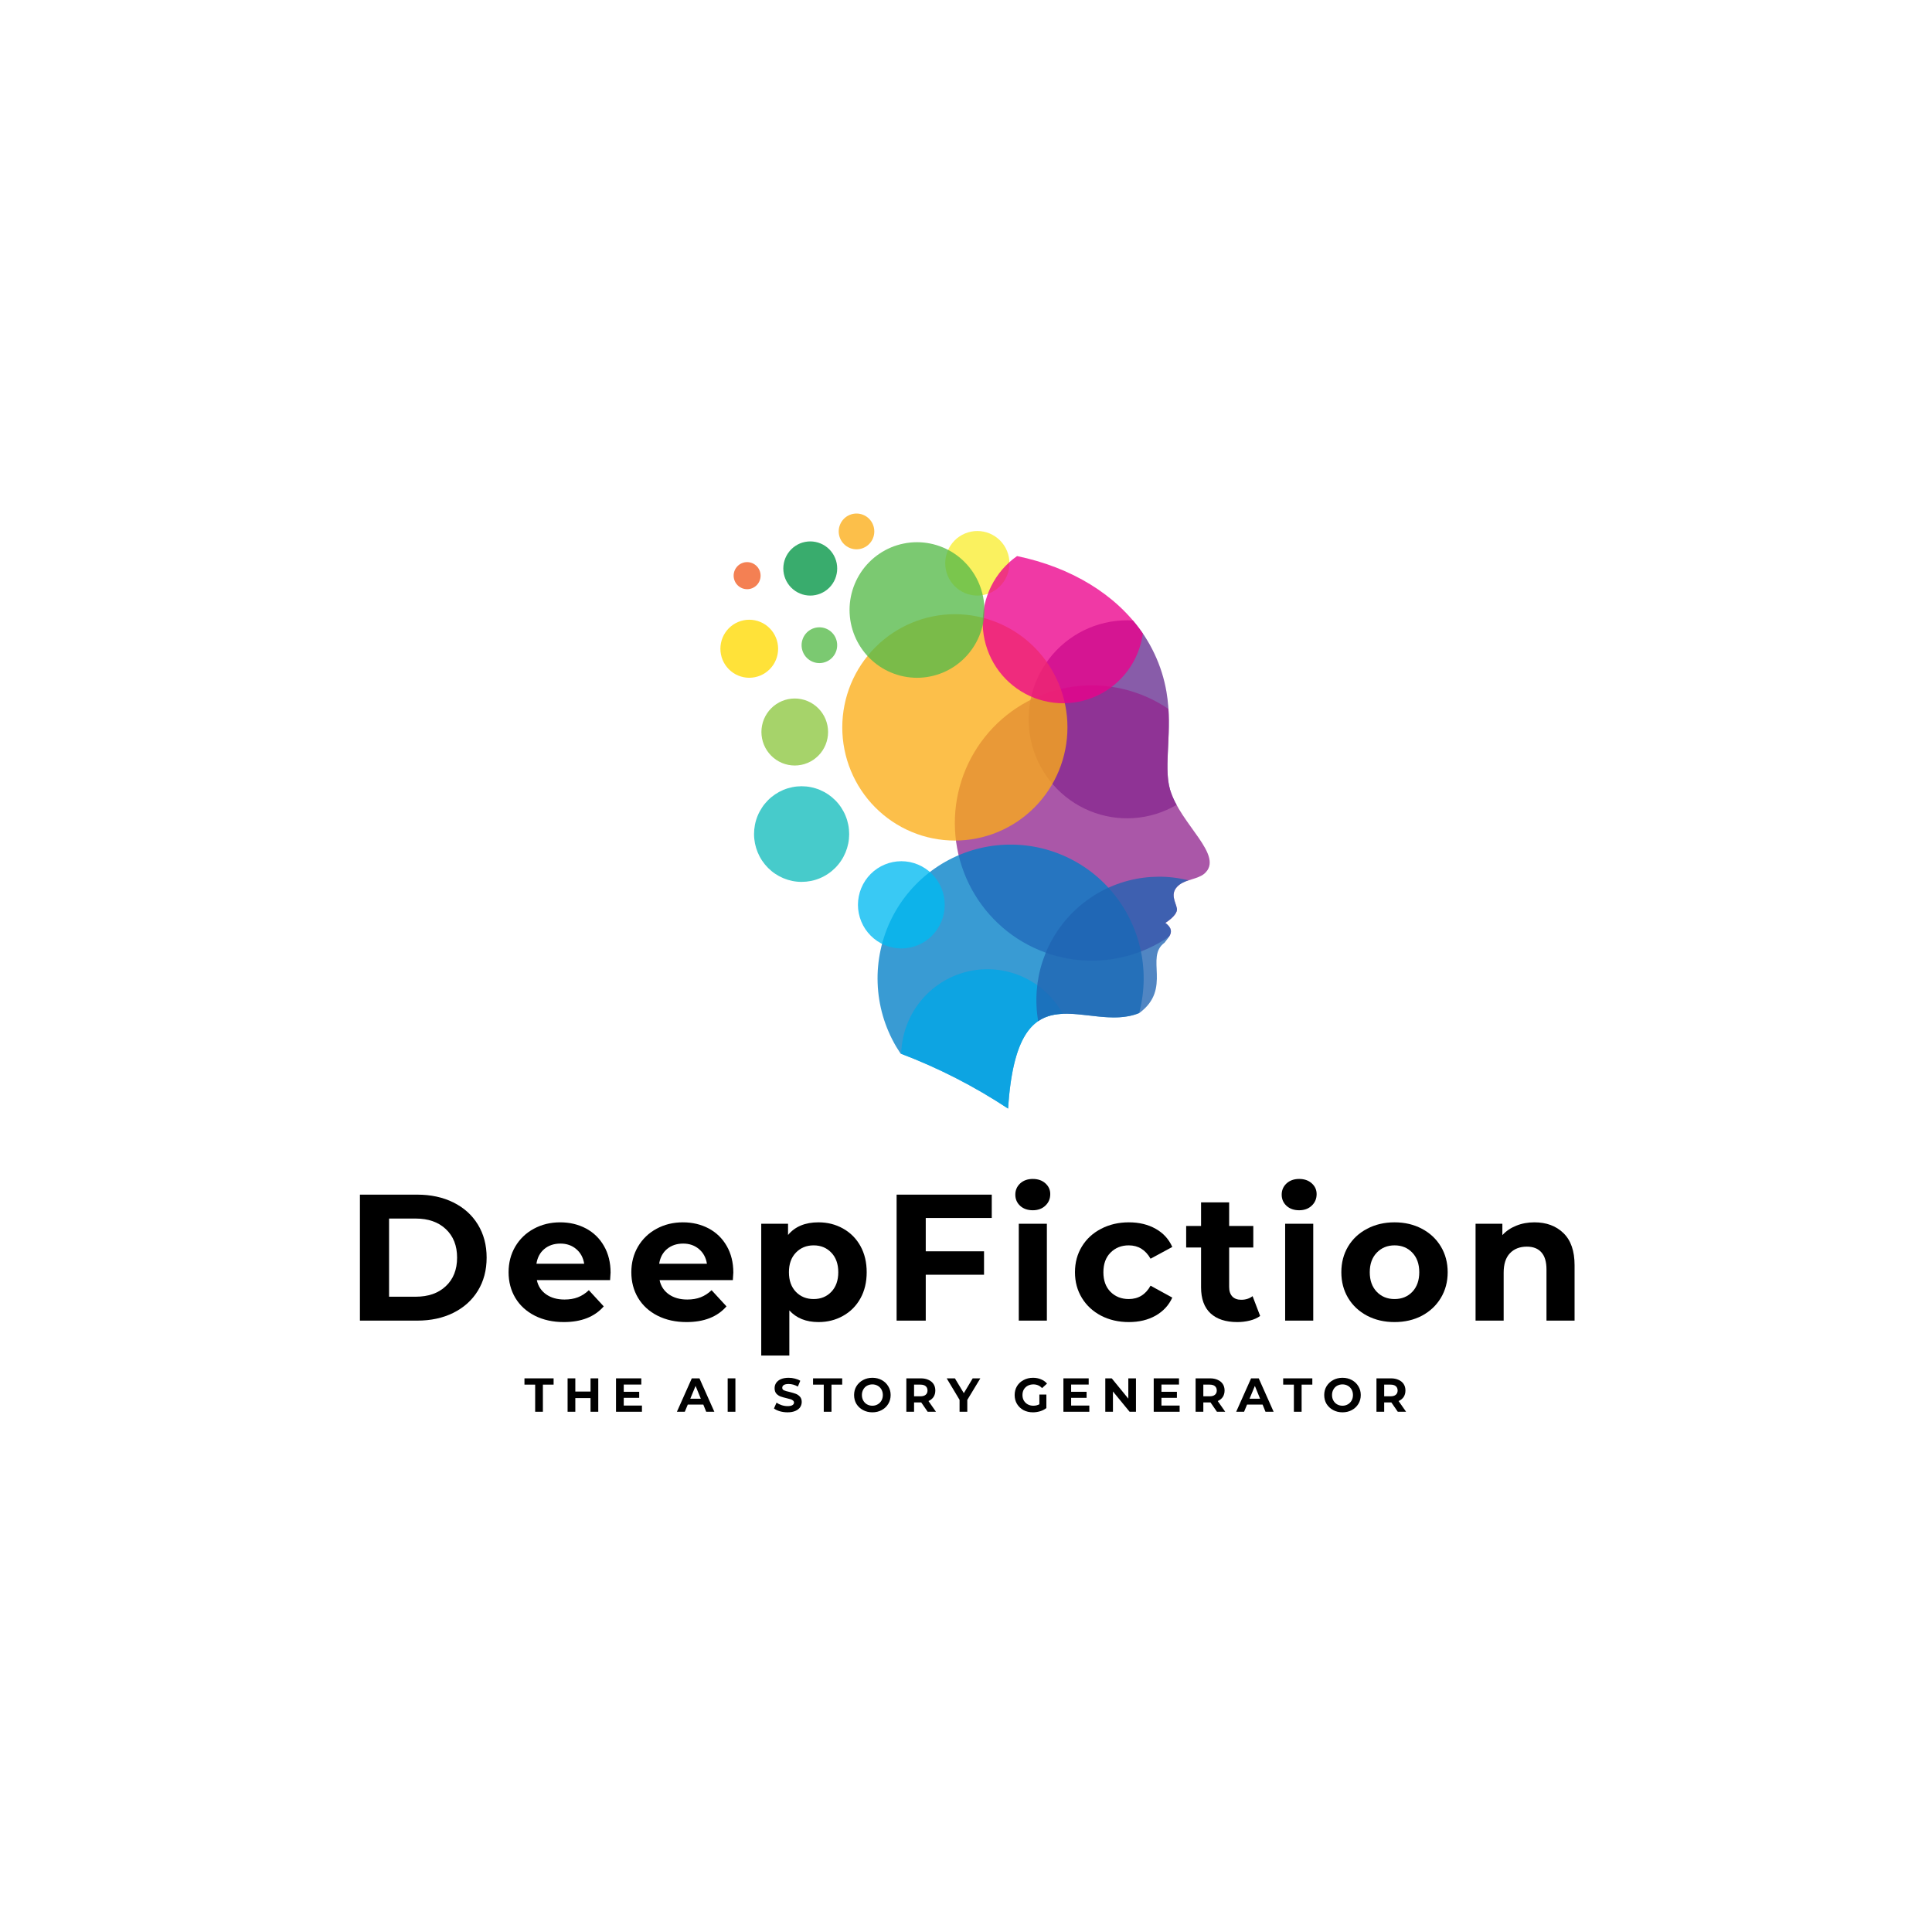 <svg xmlns="http://www.w3.org/2000/svg" xmlns:xlink="http://www.w3.org/1999/xlink" width="500" zoomAndPan="magnify" viewBox="0 0 375 375" height="500" preserveAspectRatio="xMidYMid meet" version="1.0"><defs><g/><clipPath id="29415317e9"><path d="M 185 133 L 234.945 133 L 234.945 187 L 185 187 Z M 185 133 " clip-rule="nonzero"/></clipPath><clipPath id="1b80381b5a"><path d="M 170 163 L 222 163 L 222 215.176 L 170 215.176 Z M 170 163 " clip-rule="nonzero"/></clipPath><clipPath id="ae1b194c32"><path d="M 174 188 L 207 188 L 207 215.176 L 174 215.176 Z M 174 188 " clip-rule="nonzero"/></clipPath><clipPath id="09e1904fcd"><path d="M 139.695 120 L 152 120 L 152 132 L 139.695 132 Z M 139.695 120 " clip-rule="nonzero"/></clipPath><clipPath id="15d0e1abed"><path d="M 162 99.676 L 170 99.676 L 170 107 L 162 107 Z M 162 99.676 " clip-rule="nonzero"/></clipPath></defs><path fill="#f9ed32" d="M 189.699 115.602 C 190.109 115.602 190.516 115.562 190.914 115.48 C 191.316 115.402 191.707 115.281 192.086 115.125 C 192.461 114.969 192.82 114.773 193.16 114.547 C 193.504 114.32 193.816 114.059 194.105 113.77 C 194.395 113.477 194.652 113.16 194.883 112.82 C 195.109 112.477 195.301 112.117 195.457 111.734 C 195.613 111.355 195.734 110.965 195.812 110.562 C 195.895 110.156 195.934 109.75 195.934 109.34 C 195.934 108.93 195.895 108.52 195.816 108.117 C 195.734 107.715 195.617 107.32 195.461 106.941 C 195.305 106.562 195.113 106.199 194.887 105.859 C 194.66 105.516 194.402 105.199 194.113 104.906 C 193.824 104.617 193.508 104.355 193.168 104.129 C 192.828 103.898 192.469 103.707 192.094 103.547 C 191.715 103.391 191.324 103.27 190.922 103.191 C 190.523 103.109 190.117 103.07 189.707 103.066 C 189.297 103.066 188.895 103.105 188.492 103.188 C 188.09 103.266 187.699 103.387 187.324 103.543 C 186.945 103.699 186.586 103.891 186.246 104.117 C 185.902 104.348 185.59 104.605 185.301 104.898 C 185.008 105.188 184.75 105.504 184.523 105.844 C 184.293 106.188 184.102 106.547 183.945 106.926 C 183.789 107.305 183.668 107.699 183.59 108.102 C 183.508 108.504 183.465 108.91 183.465 109.324 C 183.465 109.734 183.508 110.145 183.586 110.547 C 183.664 110.949 183.785 111.344 183.941 111.723 C 184.098 112.105 184.289 112.465 184.516 112.809 C 184.742 113.148 185 113.469 185.293 113.758 C 185.582 114.051 185.895 114.312 186.234 114.539 C 186.574 114.77 186.934 114.961 187.312 115.121 C 187.691 115.277 188.082 115.398 188.484 115.48 C 188.883 115.559 189.289 115.602 189.699 115.602 Z M 189.699 115.602 " fill-opacity="0.776" fill-rule="evenodd"/><path fill="#662d91" d="M 219.898 120.434 C 221.59 122.41 222.992 124.574 224.098 126.934 C 225.207 129.289 225.98 131.754 226.418 134.324 C 227.684 141.75 225.754 148.629 227.105 153.254 C 227.422 154.289 227.848 155.281 228.379 156.223 C 227.746 156.594 227.094 156.926 226.426 157.219 C 225.754 157.516 225.07 157.77 224.371 157.988 C 223.672 158.203 222.961 158.379 222.242 158.512 C 221.523 158.645 220.801 158.738 220.07 158.789 C 219.34 158.836 218.609 158.848 217.879 158.812 C 217.148 158.777 216.422 158.703 215.699 158.586 C 214.977 158.465 214.266 158.309 213.562 158.105 C 212.859 157.906 212.168 157.668 211.492 157.387 C 210.816 157.109 210.156 156.789 209.516 156.434 C 208.875 156.078 208.258 155.688 207.664 155.262 C 207.066 154.832 206.5 154.375 205.957 153.879 C 205.414 153.387 204.898 152.867 204.414 152.312 C 203.934 151.762 203.48 151.184 203.066 150.578 C 202.648 149.977 202.266 149.352 201.922 148.703 C 201.574 148.055 201.266 147.387 200.996 146.703 C 200.727 146.02 200.496 145.324 200.309 144.613 C 200.117 143.902 199.969 143.188 199.859 142.457 C 199.75 141.73 199.684 141 199.66 140.266 C 199.637 139.531 199.652 138.797 199.711 138.062 C 199.77 137.332 199.871 136.602 200.012 135.883 C 200.156 135.16 200.34 134.449 200.562 133.75 C 200.785 133.051 201.047 132.363 201.348 131.695 C 201.652 131.023 201.988 130.375 202.367 129.742 C 202.742 129.113 203.152 128.504 203.598 127.922 C 204.043 127.34 204.52 126.781 205.027 126.254 C 205.535 125.727 206.074 125.227 206.641 124.762 C 207.203 124.297 207.797 123.863 208.41 123.465 C 209.023 123.066 209.66 122.703 210.316 122.379 C 210.973 122.055 211.645 121.77 212.332 121.52 C 213.023 121.273 213.723 121.066 214.438 120.902 C 215.148 120.734 215.867 120.609 216.594 120.527 C 217.32 120.441 218.051 120.402 218.781 120.402 C 219.141 120.402 219.523 120.414 219.898 120.434 Z M 219.898 120.434 " fill-opacity="0.776" fill-rule="evenodd"/><g clip-path="url(#29415317e9)"><path fill="#92278f" d="M 226.793 137.59 C 227.191 143.746 225.957 149.316 227.105 153.27 C 229.078 160.02 237.816 166.133 233.734 169.605 C 232.441 170.648 230.219 170.715 228.914 171.734 C 226.84 173.363 228.258 175.125 228.441 176.395 C 228.531 177 227.988 177.969 226.191 179.145 C 227.547 180.148 227.422 181.004 226.938 181.785 C 226.277 182.242 225.598 182.664 224.898 183.059 C 224.199 183.453 223.484 183.812 222.754 184.141 C 222.023 184.473 221.277 184.766 220.52 185.027 C 219.762 185.289 218.996 185.512 218.219 185.703 C 217.438 185.895 216.652 186.051 215.863 186.172 C 215.07 186.289 214.273 186.375 213.473 186.422 C 212.676 186.469 211.875 186.48 211.074 186.453 C 210.273 186.43 209.477 186.367 208.68 186.27 C 207.887 186.172 207.098 186.039 206.312 185.867 C 205.531 185.699 204.758 185.492 203.992 185.254 C 203.227 185.016 202.473 184.738 201.734 184.43 C 200.996 184.125 200.27 183.781 199.562 183.406 C 198.852 183.035 198.16 182.629 197.488 182.191 C 196.816 181.754 196.164 181.289 195.531 180.793 C 194.902 180.297 194.293 179.77 193.711 179.219 C 193.125 178.668 192.57 178.09 192.035 177.488 C 191.504 176.887 191 176.262 190.527 175.613 C 190.051 174.965 189.605 174.297 189.188 173.609 C 188.773 172.922 188.391 172.215 188.035 171.492 C 187.684 170.77 187.367 170.031 187.082 169.277 C 186.793 168.527 186.543 167.762 186.324 166.988 C 186.109 166.211 185.926 165.43 185.781 164.637 C 185.633 163.848 185.523 163.051 185.449 162.246 C 185.375 161.445 185.336 160.641 185.332 159.836 C 185.328 159.031 185.363 158.227 185.434 157.426 C 185.5 156.625 185.605 155.828 185.75 155.035 C 185.891 154.242 186.066 153.457 186.277 152.68 C 186.488 151.902 186.734 151.137 187.016 150.383 C 187.297 149.629 187.613 148.891 187.957 148.164 C 188.305 147.438 188.684 146.73 189.098 146.039 C 189.508 145.348 189.949 144.676 190.418 144.023 C 190.891 143.375 191.391 142.746 191.918 142.141 C 192.445 141.535 193 140.953 193.582 140.398 C 194.16 139.844 194.766 139.316 195.391 138.812 C 196.02 138.312 196.668 137.844 197.336 137.402 C 198.008 136.961 198.695 136.551 199.402 136.172 C 200.109 135.793 200.832 135.445 201.57 135.133 C 202.309 134.82 203.059 134.539 203.82 134.293 C 204.582 134.051 205.355 133.84 206.137 133.664 C 206.922 133.488 207.707 133.352 208.504 133.246 C 209.297 133.145 210.094 133.078 210.895 133.047 C 211.695 133.016 212.496 133.02 213.297 133.062 C 214.094 133.105 214.891 133.184 215.684 133.297 C 216.477 133.41 217.262 133.562 218.043 133.746 C 218.824 133.934 219.594 134.156 220.352 134.41 C 221.109 134.664 221.855 134.957 222.59 135.277 C 223.324 135.602 224.043 135.957 224.742 136.348 C 225.445 136.738 226.129 137.156 226.793 137.605 Z M 226.793 137.59 " fill-opacity="0.776" fill-rule="evenodd"/></g><g clip-path="url(#1b80381b5a)"><path fill="#007fc6" d="M 221.102 196.637 C 211.004 200.77 197.488 186.906 195.668 215.176 C 189.105 210.844 182.148 207.281 174.801 204.5 C 174.5 204.051 174.211 203.594 173.934 203.129 C 173.66 202.664 173.402 202.188 173.156 201.707 C 172.91 201.227 172.684 200.734 172.469 200.238 C 172.254 199.742 172.055 199.238 171.871 198.73 C 171.688 198.223 171.52 197.707 171.371 197.188 C 171.219 196.668 171.082 196.145 170.965 195.617 C 170.848 195.09 170.746 194.559 170.66 194.023 C 170.574 193.488 170.504 192.953 170.453 192.414 C 170.402 191.875 170.363 191.336 170.348 190.793 C 170.328 190.254 170.328 189.711 170.34 189.172 C 170.355 188.629 170.387 188.09 170.438 187.551 C 170.484 187.012 170.551 186.477 170.633 185.941 C 170.715 185.406 170.812 184.871 170.93 184.344 C 171.043 183.816 171.176 183.289 171.324 182.77 C 171.473 182.25 171.637 181.734 171.816 181.223 C 171.996 180.715 172.191 180.211 172.402 179.711 C 172.613 179.215 172.84 178.723 173.082 178.238 C 173.324 177.758 173.578 177.281 173.852 176.812 C 174.121 176.348 174.406 175.887 174.707 175.438 C 175.008 174.988 175.32 174.547 175.648 174.117 C 175.977 173.688 176.316 173.27 176.668 172.863 C 177.023 172.453 177.387 172.055 177.766 171.672 C 178.145 171.285 178.535 170.91 178.934 170.551 C 179.336 170.191 179.746 169.844 180.172 169.508 C 180.594 169.172 181.027 168.852 181.469 168.543 C 181.914 168.234 182.363 167.941 182.824 167.66 C 183.285 167.383 183.754 167.117 184.234 166.867 C 184.711 166.617 185.195 166.383 185.688 166.164 C 186.18 165.945 186.68 165.742 187.184 165.551 C 187.688 165.363 188.199 165.191 188.715 165.035 C 189.23 164.879 189.75 164.742 190.273 164.617 C 190.797 164.492 191.324 164.387 191.855 164.297 C 192.387 164.207 192.922 164.133 193.457 164.078 C 193.992 164.02 194.527 163.98 195.066 163.957 C 195.605 163.934 196.141 163.93 196.68 163.941 C 197.219 163.949 197.758 163.977 198.293 164.023 C 198.828 164.066 199.363 164.129 199.898 164.207 C 200.43 164.285 200.961 164.383 201.484 164.492 C 202.012 164.605 202.535 164.73 203.055 164.875 C 203.574 165.02 204.086 165.184 204.598 165.359 C 205.105 165.535 205.609 165.727 206.105 165.938 C 206.602 166.145 207.09 166.367 207.574 166.609 C 208.059 166.848 208.531 167.102 209 167.371 C 209.465 167.641 209.926 167.922 210.375 168.223 C 210.824 168.52 211.266 168.832 211.695 169.156 C 212.125 169.48 212.543 169.82 212.953 170.172 C 213.363 170.523 213.758 170.891 214.145 171.266 C 214.531 171.645 214.906 172.031 215.27 172.434 C 215.629 172.832 215.98 173.246 216.316 173.668 C 216.652 174.09 216.977 174.523 217.285 174.965 C 217.594 175.406 217.891 175.859 218.172 176.32 C 218.453 176.781 218.723 177.254 218.973 177.73 C 219.227 178.207 219.465 178.695 219.684 179.188 C 219.906 179.68 220.113 180.18 220.305 180.688 C 220.496 181.191 220.672 181.703 220.832 182.219 C 220.988 182.738 221.133 183.258 221.258 183.785 C 221.387 184.312 221.496 184.84 221.59 185.375 C 221.684 185.906 221.762 186.441 221.82 186.98 C 221.883 187.52 221.926 188.059 221.953 188.598 C 221.98 189.137 221.988 189.68 221.984 190.219 C 221.977 190.762 221.953 191.301 221.914 191.844 C 221.871 192.383 221.816 192.918 221.742 193.457 C 221.668 193.992 221.578 194.523 221.473 195.055 C 221.363 195.586 221.242 196.113 221.102 196.637 Z M 221.102 196.637 " fill-opacity="0.776" fill-rule="evenodd"/></g><g clip-path="url(#ae1b194c32)"><path fill="#01a6e6" d="M 206.277 196.781 C 200.945 197.004 196.641 200.094 195.668 215.176 C 189.141 210.867 182.227 207.324 174.926 204.543 C 174.945 203.625 175.043 202.719 175.211 201.816 C 175.383 200.914 175.621 200.035 175.938 199.172 C 176.25 198.312 176.629 197.48 177.078 196.684 C 177.523 195.883 178.035 195.129 178.605 194.414 C 179.176 193.699 179.801 193.035 180.48 192.422 C 181.16 191.809 181.883 191.258 182.652 190.762 C 183.422 190.27 184.227 189.844 185.062 189.48 C 185.902 189.121 186.766 188.832 187.648 188.613 C 188.535 188.395 189.434 188.246 190.344 188.176 C 191.25 188.105 192.16 188.105 193.07 188.184 C 193.977 188.262 194.875 188.414 195.758 188.641 C 196.645 188.863 197.504 189.16 198.34 189.527 C 199.176 189.895 199.977 190.324 200.742 190.824 C 201.508 191.32 202.227 191.879 202.902 192.496 C 203.578 193.113 204.199 193.781 204.766 194.5 C 205.332 195.219 205.836 195.98 206.277 196.781 Z M 206.277 196.781 " fill-opacity="0.776" fill-rule="evenodd"/></g><path fill="#2063b2" d="M 230.672 170.871 C 230.039 171.055 229.453 171.34 228.914 171.719 C 226.84 173.348 228.258 175.109 228.441 176.379 C 228.531 176.98 227.988 177.949 226.191 179.129 C 228.266 180.668 226.871 181.848 226.035 182.98 C 222.152 185.793 227.555 191.891 221.148 196.621 C 214.684 199.297 206.82 194.574 201.512 198.199 C 201.426 197.711 201.359 197.223 201.305 196.73 C 201.25 196.238 201.211 195.746 201.188 195.25 C 201.164 194.754 201.156 194.262 201.164 193.766 C 201.172 193.27 201.191 192.777 201.23 192.285 C 201.27 191.789 201.32 191.297 201.387 190.809 C 201.457 190.316 201.539 189.828 201.637 189.344 C 201.734 188.859 201.848 188.379 201.977 187.898 C 202.102 187.422 202.246 186.949 202.402 186.48 C 202.559 186.012 202.73 185.547 202.914 185.086 C 203.102 184.629 203.301 184.176 203.516 183.73 C 203.727 183.285 203.953 182.844 204.195 182.414 C 204.434 181.98 204.688 181.559 204.957 181.141 C 205.223 180.727 205.5 180.316 205.793 179.918 C 206.086 179.52 206.391 179.133 206.703 178.75 C 207.02 178.371 207.348 178.004 207.688 177.645 C 208.023 177.285 208.375 176.934 208.734 176.598 C 209.094 176.262 209.465 175.934 209.844 175.621 C 210.227 175.305 210.613 175.004 211.012 174.711 C 211.414 174.422 211.82 174.145 212.234 173.879 C 212.652 173.617 213.074 173.363 213.508 173.125 C 213.938 172.887 214.379 172.664 214.824 172.453 C 215.27 172.242 215.719 172.043 216.176 171.859 C 216.633 171.68 217.098 171.508 217.566 171.355 C 218.031 171.203 218.504 171.062 218.98 170.938 C 219.457 170.812 219.938 170.703 220.422 170.609 C 220.906 170.516 221.391 170.434 221.879 170.371 C 222.367 170.305 222.855 170.258 223.348 170.223 C 223.84 170.191 224.332 170.172 224.824 170.168 C 225.316 170.164 225.809 170.176 226.301 170.203 C 226.789 170.234 227.281 170.273 227.77 170.332 C 228.258 170.391 228.746 170.465 229.23 170.555 C 229.715 170.641 230.195 170.746 230.672 170.863 Z M 230.672 170.871 " fill-opacity="0.776" fill-rule="evenodd"/><path fill="#12bcbc" d="M 155.586 171.172 C 156.195 171.172 156.793 171.113 157.391 170.996 C 157.984 170.879 158.562 170.703 159.121 170.469 C 159.684 170.234 160.215 169.949 160.719 169.609 C 161.223 169.273 161.688 168.887 162.117 168.457 C 162.547 168.027 162.93 167.559 163.266 167.051 C 163.605 166.543 163.887 166.008 164.121 165.445 C 164.352 164.883 164.527 164.301 164.648 163.703 C 164.766 163.105 164.824 162.504 164.824 161.895 C 164.824 161.285 164.766 160.68 164.648 160.082 C 164.527 159.484 164.355 158.902 164.121 158.34 C 163.891 157.777 163.605 157.242 163.27 156.734 C 162.934 156.227 162.551 155.758 162.121 155.328 C 161.691 154.898 161.227 154.512 160.723 154.172 C 160.215 153.836 159.684 153.551 159.125 153.316 C 158.562 153.082 157.988 152.906 157.391 152.789 C 156.797 152.668 156.195 152.609 155.59 152.609 C 154.984 152.609 154.383 152.668 153.789 152.789 C 153.195 152.906 152.617 153.082 152.055 153.316 C 151.496 153.551 150.965 153.836 150.461 154.176 C 149.957 154.516 149.488 154.898 149.062 155.328 C 148.633 155.762 148.25 156.23 147.914 156.738 C 147.578 157.242 147.293 157.777 147.059 158.344 C 146.828 158.906 146.652 159.484 146.535 160.086 C 146.418 160.684 146.359 161.285 146.359 161.895 C 146.359 162.504 146.422 163.105 146.539 163.703 C 146.66 164.301 146.836 164.879 147.066 165.441 C 147.301 166.004 147.582 166.539 147.922 167.047 C 148.258 167.551 148.641 168.02 149.066 168.449 C 149.496 168.879 149.961 169.266 150.465 169.605 C 150.969 169.941 151.5 170.227 152.059 170.461 C 152.617 170.695 153.195 170.871 153.789 170.992 C 154.383 171.113 154.98 171.172 155.586 171.172 Z M 155.586 171.172 " fill-opacity="0.776" fill-rule="evenodd"/><path fill="#00b9f1" d="M 174.926 184.094 C 175.477 184.094 176.027 184.043 176.57 183.934 C 177.113 183.828 177.641 183.668 178.152 183.457 C 178.664 183.246 179.148 182.984 179.609 182.68 C 180.07 182.371 180.496 182.02 180.891 181.629 C 181.281 181.234 181.633 180.809 181.941 180.348 C 182.25 179.887 182.508 179.398 182.723 178.883 C 182.934 178.371 183.098 177.84 183.203 177.297 C 183.312 176.75 183.367 176.199 183.371 175.645 C 183.371 175.086 183.316 174.535 183.211 173.992 C 183.105 173.445 182.945 172.914 182.734 172.402 C 182.523 171.887 182.266 171.398 181.957 170.934 C 181.652 170.473 181.301 170.043 180.91 169.648 C 180.52 169.258 180.098 168.902 179.637 168.594 C 179.176 168.285 178.691 168.023 178.18 167.809 C 177.668 167.598 177.145 167.434 176.602 167.324 C 176.059 167.219 175.512 167.16 174.957 167.16 C 174.402 167.16 173.855 167.215 173.312 167.324 C 172.77 167.43 172.242 167.59 171.73 167.805 C 171.219 168.016 170.734 168.277 170.273 168.586 C 169.812 168.895 169.387 169.246 168.996 169.637 C 168.605 170.031 168.258 170.461 167.949 170.922 C 167.641 171.383 167.383 171.871 167.168 172.387 C 166.957 172.898 166.797 173.43 166.691 173.977 C 166.582 174.52 166.527 175.07 166.527 175.629 C 166.527 176.184 166.582 176.73 166.691 177.273 C 166.801 177.82 166.961 178.348 167.172 178.859 C 167.383 179.371 167.641 179.859 167.945 180.32 C 168.254 180.781 168.602 181.207 168.992 181.602 C 169.379 181.992 169.805 182.344 170.262 182.652 C 170.719 182.961 171.203 183.223 171.711 183.438 C 172.223 183.652 172.746 183.812 173.285 183.926 C 173.828 184.035 174.375 184.09 174.926 184.094 Z M 174.926 184.094 " fill-opacity="0.776" fill-rule="evenodd"/><path fill="#8dc63f" d="M 154.262 148.586 C 154.684 148.586 155.105 148.543 155.523 148.461 C 155.938 148.379 156.344 148.254 156.734 148.09 C 157.129 147.926 157.5 147.727 157.855 147.488 C 158.207 147.25 158.535 146.98 158.836 146.68 C 159.137 146.379 159.402 146.051 159.641 145.695 C 159.875 145.34 160.074 144.965 160.238 144.57 C 160.398 144.176 160.523 143.77 160.605 143.348 C 160.688 142.93 160.73 142.508 160.73 142.078 C 160.73 141.652 160.688 141.23 160.605 140.812 C 160.523 140.391 160.398 139.984 160.238 139.59 C 160.074 139.195 159.875 138.82 159.637 138.465 C 159.402 138.109 159.133 137.781 158.832 137.48 C 158.531 137.18 158.207 136.91 157.852 136.672 C 157.5 136.434 157.125 136.234 156.734 136.07 C 156.34 135.906 155.938 135.785 155.52 135.703 C 155.102 135.617 154.684 135.578 154.258 135.578 C 153.832 135.578 153.41 135.621 152.996 135.703 C 152.578 135.785 152.176 135.91 151.781 136.074 C 151.391 136.238 151.016 136.438 150.664 136.676 C 150.309 136.914 149.984 137.184 149.684 137.484 C 149.383 137.785 149.113 138.117 148.879 138.473 C 148.645 138.824 148.445 139.199 148.281 139.594 C 148.117 139.992 147.996 140.398 147.914 140.816 C 147.832 141.234 147.789 141.66 147.789 142.086 C 147.793 142.512 147.832 142.934 147.918 143.352 C 148 143.773 148.125 144.18 148.285 144.57 C 148.449 144.965 148.648 145.34 148.883 145.695 C 149.121 146.051 149.391 146.379 149.688 146.68 C 149.988 146.98 150.316 147.25 150.668 147.488 C 151.023 147.727 151.395 147.926 151.785 148.09 C 152.18 148.254 152.582 148.375 153 148.461 C 153.414 148.543 153.836 148.586 154.262 148.586 Z M 154.262 148.586 " fill-opacity="0.776" fill-rule="evenodd"/><g clip-path="url(#09e1904fcd)"><path fill="#ffd900" d="M 151.031 125.922 C 151.031 126.293 150.996 126.656 150.926 127.02 C 150.855 127.383 150.746 127.734 150.605 128.078 C 150.465 128.418 150.293 128.742 150.09 129.051 C 149.883 129.359 149.652 129.641 149.391 129.902 C 149.133 130.164 148.848 130.398 148.543 130.605 C 148.238 130.809 147.914 130.984 147.574 131.125 C 147.234 131.266 146.883 131.371 146.523 131.445 C 146.164 131.516 145.801 131.555 145.43 131.555 C 145.062 131.555 144.699 131.516 144.34 131.445 C 143.977 131.371 143.629 131.266 143.289 131.125 C 142.949 130.984 142.625 130.809 142.32 130.605 C 142.012 130.398 141.73 130.164 141.469 129.902 C 141.211 129.641 140.977 129.359 140.773 129.051 C 140.57 128.742 140.395 128.418 140.254 128.078 C 140.113 127.734 140.008 127.383 139.938 127.02 C 139.863 126.656 139.828 126.293 139.828 125.922 C 139.828 125.551 139.863 125.184 139.938 124.824 C 140.008 124.461 140.113 124.109 140.254 123.766 C 140.395 123.426 140.57 123.102 140.773 122.793 C 140.977 122.484 141.211 122.199 141.469 121.938 C 141.73 121.676 142.012 121.445 142.32 121.238 C 142.625 121.031 142.949 120.859 143.289 120.719 C 143.629 120.578 143.977 120.469 144.34 120.398 C 144.699 120.324 145.062 120.289 145.43 120.289 C 145.801 120.289 146.164 120.324 146.523 120.398 C 146.883 120.469 147.234 120.578 147.574 120.719 C 147.914 120.859 148.238 121.031 148.543 121.238 C 148.848 121.445 149.133 121.676 149.391 121.938 C 149.652 122.199 149.883 122.484 150.09 122.793 C 150.293 123.102 150.465 123.426 150.605 123.766 C 150.746 124.109 150.855 124.461 150.926 124.824 C 150.996 125.184 151.031 125.551 151.031 125.922 Z M 151.031 125.922 " fill-opacity="0.776" fill-rule="nonzero"/></g><path fill="#009444" d="M 157.266 115.602 C 157.609 115.602 157.949 115.57 158.289 115.5 C 158.625 115.434 158.953 115.336 159.27 115.203 C 159.586 115.07 159.887 114.91 160.172 114.719 C 160.461 114.527 160.723 114.309 160.969 114.066 C 161.211 113.82 161.426 113.555 161.617 113.27 C 161.809 112.98 161.969 112.68 162.102 112.359 C 162.234 112.039 162.332 111.711 162.398 111.371 C 162.469 111.035 162.5 110.691 162.5 110.348 C 162.5 110 162.469 109.66 162.402 109.32 C 162.336 108.98 162.234 108.652 162.105 108.336 C 161.973 108.016 161.812 107.711 161.621 107.426 C 161.43 107.137 161.215 106.871 160.973 106.629 C 160.727 106.383 160.465 106.164 160.18 105.973 C 159.895 105.781 159.59 105.621 159.273 105.488 C 158.957 105.355 158.629 105.254 158.293 105.188 C 157.957 105.121 157.617 105.086 157.273 105.086 C 156.93 105.086 156.59 105.121 156.25 105.188 C 155.914 105.254 155.586 105.355 155.27 105.484 C 154.953 105.617 154.652 105.781 154.367 105.973 C 154.082 106.164 153.816 106.383 153.574 106.625 C 153.332 106.871 153.113 107.137 152.922 107.422 C 152.73 107.711 152.57 108.012 152.438 108.332 C 152.309 108.652 152.207 108.98 152.141 109.316 C 152.074 109.656 152.039 110 152.039 110.344 C 152.043 110.688 152.074 111.031 152.141 111.367 C 152.211 111.707 152.309 112.035 152.441 112.355 C 152.57 112.672 152.734 112.977 152.926 113.262 C 153.113 113.551 153.332 113.812 153.574 114.059 C 153.816 114.301 154.078 114.52 154.363 114.711 C 154.648 114.902 154.949 115.066 155.27 115.199 C 155.586 115.332 155.91 115.43 156.246 115.5 C 156.586 115.566 156.926 115.602 157.266 115.602 Z M 157.266 115.602 " fill-opacity="0.776" fill-rule="evenodd"/><path fill="#56ba48" d="M 159.043 128.707 C 159.5 128.707 159.941 128.617 160.363 128.441 C 160.789 128.266 161.16 128.016 161.484 127.691 C 161.809 127.363 162.059 126.988 162.234 126.562 C 162.41 126.137 162.496 125.695 162.496 125.234 C 162.496 124.773 162.41 124.332 162.234 123.906 C 162.059 123.48 161.809 123.105 161.484 122.777 C 161.16 122.453 160.789 122.203 160.363 122.023 C 159.941 121.848 159.5 121.762 159.043 121.762 C 158.586 121.762 158.145 121.848 157.719 122.023 C 157.297 122.203 156.922 122.453 156.598 122.777 C 156.277 123.105 156.027 123.48 155.852 123.906 C 155.676 124.332 155.586 124.773 155.586 125.234 C 155.59 125.695 155.676 126.137 155.852 126.562 C 156.027 126.988 156.277 127.363 156.602 127.688 C 156.926 128.012 157.297 128.266 157.723 128.441 C 158.145 128.617 158.586 128.707 159.043 128.707 Z M 159.043 128.707 " fill-opacity="0.776" fill-rule="evenodd"/><g clip-path="url(#15d0e1abed)"><path fill="#fbad17" d="M 166.246 106.621 C 166.707 106.621 167.148 106.535 167.57 106.355 C 167.992 106.18 168.367 105.93 168.691 105.605 C 169.016 105.277 169.266 104.902 169.441 104.477 C 169.613 104.051 169.703 103.609 169.703 103.148 C 169.703 102.688 169.613 102.246 169.441 101.82 C 169.266 101.395 169.016 101.02 168.691 100.691 C 168.367 100.367 167.992 100.117 167.57 99.941 C 167.148 99.762 166.707 99.676 166.246 99.676 C 165.789 99.676 165.348 99.762 164.926 99.941 C 164.504 100.117 164.129 100.367 163.805 100.691 C 163.48 101.02 163.23 101.395 163.055 101.82 C 162.879 102.246 162.793 102.688 162.793 103.148 C 162.793 103.609 162.883 104.051 163.059 104.477 C 163.234 104.902 163.484 105.277 163.809 105.602 C 164.133 105.926 164.504 106.18 164.926 106.355 C 165.352 106.531 165.789 106.621 166.246 106.621 Z M 166.246 106.621 " fill-opacity="0.776" fill-rule="evenodd"/></g><path fill="#f15c22" d="M 145.027 114.363 C 145.375 114.363 145.707 114.293 146.027 114.16 C 146.344 114.023 146.629 113.836 146.871 113.586 C 147.117 113.34 147.305 113.055 147.434 112.734 C 147.566 112.41 147.633 112.074 147.629 111.727 C 147.629 111.379 147.562 111.043 147.43 110.723 C 147.297 110.402 147.105 110.117 146.859 109.871 C 146.613 109.625 146.332 109.438 146.012 109.305 C 145.691 109.172 145.359 109.105 145.012 109.105 C 144.664 109.105 144.332 109.172 144.012 109.309 C 143.691 109.441 143.41 109.633 143.164 109.879 C 142.918 110.125 142.73 110.406 142.598 110.73 C 142.465 111.051 142.398 111.387 142.398 111.734 C 142.402 112.086 142.469 112.422 142.602 112.742 C 142.734 113.066 142.926 113.348 143.172 113.598 C 143.418 113.844 143.703 114.031 144.023 114.164 C 144.344 114.297 144.68 114.363 145.027 114.363 Z M 145.027 114.363 " fill-opacity="0.776" fill-rule="evenodd"/><path fill="#fbad17" d="M 207.191 141.184 C 207.191 141.906 207.156 142.621 207.086 143.34 C 207.016 144.055 206.91 144.766 206.77 145.473 C 206.629 146.176 206.457 146.875 206.25 147.562 C 206.043 148.25 205.801 148.926 205.527 149.594 C 205.254 150.258 204.945 150.906 204.609 151.539 C 204.273 152.176 203.906 152.793 203.508 153.391 C 203.109 153.988 202.684 154.566 202.23 155.121 C 201.777 155.68 201.297 156.211 200.789 156.719 C 200.285 157.227 199.754 157.711 199.199 158.168 C 198.648 158.625 198.074 159.051 197.477 159.453 C 196.883 159.852 196.27 160.219 195.637 160.559 C 195.008 160.898 194.359 161.207 193.699 161.48 C 193.039 161.758 192.367 162 191.68 162.207 C 190.996 162.418 190.301 162.59 189.602 162.73 C 188.898 162.871 188.191 162.977 187.48 163.047 C 186.766 163.117 186.055 163.152 185.336 163.152 C 184.621 163.152 183.906 163.117 183.195 163.047 C 182.484 162.977 181.777 162.871 181.074 162.73 C 180.371 162.59 179.68 162.418 178.992 162.207 C 178.309 162 177.637 161.758 176.977 161.48 C 176.312 161.207 175.668 160.898 175.035 160.559 C 174.406 160.219 173.793 159.852 173.195 159.453 C 172.602 159.051 172.027 158.625 171.473 158.168 C 170.922 157.711 170.391 157.227 169.887 156.719 C 169.379 156.211 168.898 155.68 168.445 155.121 C 167.992 154.566 167.566 153.988 167.168 153.391 C 166.77 152.793 166.402 152.176 166.066 151.539 C 165.727 150.906 165.422 150.258 165.148 149.594 C 164.875 148.926 164.633 148.25 164.426 147.562 C 164.219 146.875 164.043 146.176 163.906 145.473 C 163.766 144.766 163.66 144.055 163.59 143.34 C 163.52 142.621 163.484 141.906 163.484 141.184 C 163.484 140.465 163.52 139.746 163.59 139.031 C 163.66 138.316 163.766 137.605 163.906 136.898 C 164.043 136.191 164.219 135.496 164.426 134.809 C 164.633 134.121 164.875 133.441 165.148 132.777 C 165.422 132.113 165.727 131.465 166.066 130.828 C 166.402 130.195 166.77 129.578 167.168 128.98 C 167.566 128.383 167.992 127.805 168.445 127.246 C 168.898 126.691 169.379 126.16 169.887 125.652 C 170.391 125.141 170.922 124.66 171.473 124.203 C 172.027 123.746 172.602 123.316 173.195 122.918 C 173.793 122.52 174.406 122.148 175.035 121.809 C 175.668 121.473 176.312 121.164 176.977 120.887 C 177.637 120.613 178.309 120.371 178.992 120.16 C 179.68 119.953 180.371 119.777 181.074 119.637 C 181.777 119.496 182.484 119.391 183.195 119.32 C 183.906 119.25 184.621 119.215 185.336 119.215 C 186.055 119.215 186.766 119.25 187.48 119.32 C 188.191 119.391 188.898 119.496 189.602 119.637 C 190.301 119.777 190.996 119.953 191.68 120.16 C 192.367 120.371 193.039 120.613 193.699 120.887 C 194.359 121.164 195.008 121.473 195.637 121.809 C 196.27 122.148 196.883 122.52 197.477 122.918 C 198.074 123.316 198.648 123.746 199.199 124.203 C 199.754 124.66 200.285 125.141 200.789 125.652 C 201.297 126.16 201.777 126.691 202.23 127.246 C 202.684 127.805 203.109 128.383 203.508 128.98 C 203.906 129.578 204.273 130.195 204.609 130.828 C 204.945 131.465 205.254 132.113 205.527 132.777 C 205.801 133.441 206.043 134.121 206.25 134.809 C 206.457 135.496 206.629 136.191 206.77 136.898 C 206.91 137.605 207.016 138.316 207.086 139.031 C 207.156 139.746 207.191 140.465 207.191 141.184 Z M 207.191 141.184 " fill-opacity="0.776" fill-rule="nonzero"/><path fill="#ec008b" d="M 197.41 107.934 C 207.883 110.102 216.656 115.379 221.828 122.961 C 221.738 123.605 221.613 124.242 221.445 124.867 C 221.277 125.496 221.07 126.109 220.828 126.711 C 220.586 127.312 220.309 127.895 219.992 128.461 C 219.676 129.027 219.328 129.574 218.945 130.098 C 218.562 130.621 218.148 131.117 217.707 131.59 C 217.262 132.062 216.793 132.504 216.293 132.918 C 215.797 133.328 215.273 133.711 214.727 134.059 C 214.184 134.406 213.617 134.719 213.035 134.996 C 212.449 135.273 211.852 135.512 211.238 135.715 C 210.625 135.918 210 136.082 209.367 136.207 C 208.734 136.332 208.094 136.418 207.453 136.465 C 206.809 136.508 206.164 136.516 205.52 136.48 C 204.875 136.445 204.234 136.371 203.598 136.254 C 202.961 136.141 202.336 135.984 201.719 135.793 C 201.102 135.602 200.5 135.371 199.91 135.102 C 199.324 134.836 198.754 134.531 198.203 134.191 C 197.652 133.852 197.125 133.48 196.621 133.074 C 196.117 132.672 195.637 132.238 195.188 131.773 C 194.734 131.309 194.312 130.816 193.922 130.301 C 193.531 129.785 193.176 129.246 192.852 128.684 C 192.527 128.121 192.238 127.543 191.984 126.945 C 191.734 126.348 191.52 125.734 191.34 125.113 C 191.164 124.488 191.023 123.855 190.926 123.215 C 190.828 122.57 190.766 121.926 190.746 121.277 C 190.727 120.629 190.75 119.98 190.809 119.336 C 190.867 118.688 190.969 118.047 191.109 117.414 C 191.246 116.781 191.426 116.156 191.641 115.547 C 191.855 114.934 192.109 114.34 192.398 113.758 C 192.688 113.18 193.012 112.617 193.371 112.078 C 193.73 111.539 194.121 111.023 194.543 110.531 C 194.965 110.039 195.418 109.578 195.895 109.141 C 196.375 108.707 196.879 108.305 197.41 107.934 Z M 197.41 107.934 " fill-opacity="0.776" fill-rule="evenodd"/><path fill="#56ba48" d="M 177.98 131.559 C 178.84 131.559 179.691 131.473 180.535 131.305 C 181.375 131.137 182.195 130.887 182.988 130.559 C 183.781 130.227 184.539 129.82 185.254 129.34 C 185.965 128.863 186.629 128.316 187.234 127.707 C 187.844 127.094 188.387 126.43 188.863 125.711 C 189.34 124.996 189.746 124.234 190.074 123.438 C 190.402 122.641 190.652 121.816 190.82 120.969 C 190.988 120.121 191.07 119.266 191.07 118.402 C 191.07 117.539 190.988 116.684 190.82 115.836 C 190.652 114.988 190.406 114.164 190.074 113.367 C 189.746 112.57 189.344 111.812 188.867 111.094 C 188.391 110.375 187.848 109.707 187.238 109.098 C 186.633 108.488 185.973 107.941 185.258 107.461 C 184.543 106.98 183.789 106.574 182.992 106.246 C 182.199 105.914 181.383 105.664 180.539 105.496 C 179.695 105.328 178.844 105.242 177.984 105.242 C 177.125 105.242 176.273 105.328 175.434 105.496 C 174.59 105.664 173.77 105.914 172.977 106.242 C 172.184 106.574 171.43 106.98 170.715 107.461 C 170 107.941 169.336 108.484 168.73 109.098 C 168.121 109.707 167.578 110.371 167.102 111.09 C 166.625 111.809 166.223 112.566 165.895 113.363 C 165.562 114.164 165.316 114.984 165.148 115.832 C 164.98 116.68 164.895 117.535 164.895 118.398 C 164.898 119.262 164.984 120.117 165.152 120.965 C 165.32 121.812 165.57 122.633 165.898 123.43 C 166.227 124.227 166.633 124.984 167.109 125.703 C 167.586 126.422 168.129 127.086 168.734 127.695 C 169.344 128.305 170.004 128.852 170.715 129.332 C 171.43 129.812 172.184 130.219 172.977 130.547 C 173.77 130.879 174.586 131.129 175.43 131.301 C 176.27 131.469 177.121 131.555 177.98 131.559 Z M 177.98 131.559 " fill-opacity="0.776" fill-rule="evenodd"/><g fill="#000000" fill-opacity="1"><g transform="translate(66.955, 256.332)"><g><path d="M 2.906 -24.453 L 14.016 -24.453 C 16.672 -24.453 19.016 -23.945 21.047 -22.938 C 23.086 -21.926 24.672 -20.5 25.797 -18.656 C 26.93 -16.812 27.5 -14.672 27.5 -12.234 C 27.5 -9.785 26.93 -7.641 25.797 -5.797 C 24.672 -3.961 23.086 -2.535 21.047 -1.516 C 19.016 -0.504 16.672 0 14.016 0 L 2.906 0 Z M 13.734 -4.641 C 16.18 -4.641 18.129 -5.32 19.578 -6.688 C 21.035 -8.051 21.766 -9.898 21.766 -12.234 C 21.766 -14.555 21.035 -16.398 19.578 -17.766 C 18.129 -19.129 16.18 -19.812 13.734 -19.812 L 8.562 -19.812 L 8.562 -4.641 Z M 13.734 -4.641 "/></g></g></g><g fill="#000000" fill-opacity="1"><g transform="translate(97.591, 256.332)"><g><path d="M 20.922 -9.328 C 20.922 -9.254 20.891 -8.766 20.828 -7.859 L 6.609 -7.859 C 6.859 -6.691 7.461 -5.77 8.422 -5.094 C 9.379 -4.426 10.566 -4.094 11.984 -4.094 C 12.961 -4.094 13.828 -4.238 14.578 -4.531 C 15.336 -4.82 16.047 -5.281 16.703 -5.906 L 19.594 -2.766 C 17.82 -0.734 15.238 0.281 11.844 0.281 C 9.727 0.281 7.852 -0.129 6.219 -0.953 C 4.582 -1.785 3.32 -2.938 2.438 -4.406 C 1.562 -5.875 1.125 -7.535 1.125 -9.391 C 1.125 -11.234 1.555 -12.895 2.422 -14.375 C 3.297 -15.852 4.492 -17.004 6.016 -17.828 C 7.547 -18.66 9.254 -19.078 11.141 -19.078 C 12.984 -19.078 14.648 -18.68 16.141 -17.891 C 17.629 -17.098 18.797 -15.961 19.641 -14.484 C 20.492 -13.004 20.922 -11.285 20.922 -9.328 Z M 11.188 -14.953 C 9.945 -14.953 8.906 -14.602 8.062 -13.906 C 7.227 -13.207 6.719 -12.254 6.531 -11.047 L 15.797 -11.047 C 15.609 -12.234 15.094 -13.18 14.25 -13.891 C 13.414 -14.598 12.395 -14.953 11.188 -14.953 Z M 11.188 -14.953 "/></g></g></g><g fill="#000000" fill-opacity="1"><g transform="translate(121.416, 256.332)"><g><path d="M 20.922 -9.328 C 20.922 -9.254 20.891 -8.766 20.828 -7.859 L 6.609 -7.859 C 6.859 -6.691 7.461 -5.77 8.422 -5.094 C 9.379 -4.426 10.566 -4.094 11.984 -4.094 C 12.961 -4.094 13.828 -4.238 14.578 -4.531 C 15.336 -4.82 16.047 -5.281 16.703 -5.906 L 19.594 -2.766 C 17.82 -0.734 15.238 0.281 11.844 0.281 C 9.727 0.281 7.852 -0.129 6.219 -0.953 C 4.582 -1.785 3.32 -2.938 2.438 -4.406 C 1.562 -5.875 1.125 -7.535 1.125 -9.391 C 1.125 -11.234 1.555 -12.895 2.422 -14.375 C 3.297 -15.852 4.492 -17.004 6.016 -17.828 C 7.547 -18.66 9.254 -19.078 11.141 -19.078 C 12.984 -19.078 14.648 -18.68 16.141 -17.891 C 17.629 -17.098 18.797 -15.961 19.641 -14.484 C 20.492 -13.004 20.922 -11.285 20.922 -9.328 Z M 11.188 -14.953 C 9.945 -14.953 8.906 -14.602 8.062 -13.906 C 7.227 -13.207 6.719 -12.254 6.531 -11.047 L 15.797 -11.047 C 15.609 -12.234 15.094 -13.18 14.25 -13.891 C 13.414 -14.598 12.395 -14.953 11.188 -14.953 Z M 11.188 -14.953 "/></g></g></g><g fill="#000000" fill-opacity="1"><g transform="translate(145.24, 256.332)"><g><path d="M 13.625 -19.078 C 15.375 -19.078 16.961 -18.676 18.391 -17.875 C 19.828 -17.07 20.953 -15.941 21.766 -14.484 C 22.578 -13.023 22.984 -11.328 22.984 -9.391 C 22.984 -7.461 22.578 -5.77 21.766 -4.312 C 20.953 -2.852 19.828 -1.723 18.391 -0.922 C 16.961 -0.117 15.375 0.281 13.625 0.281 C 11.227 0.281 9.344 -0.473 7.969 -1.984 L 7.969 6.781 L 2.516 6.781 L 2.516 -18.797 L 7.719 -18.797 L 7.719 -16.625 C 9.07 -18.258 11.039 -19.078 13.625 -19.078 Z M 12.688 -4.188 C 14.082 -4.188 15.227 -4.656 16.125 -5.594 C 17.02 -6.539 17.469 -7.805 17.469 -9.391 C 17.469 -10.984 17.02 -12.25 16.125 -13.188 C 15.227 -14.133 14.082 -14.609 12.688 -14.609 C 11.289 -14.609 10.141 -14.133 9.234 -13.188 C 8.336 -12.25 7.891 -10.984 7.891 -9.391 C 7.891 -7.805 8.336 -6.539 9.234 -5.594 C 10.141 -4.656 11.289 -4.188 12.688 -4.188 Z M 12.688 -4.188 "/></g></g></g><g fill="#000000" fill-opacity="1"><g transform="translate(171.125, 256.332)"><g><path d="M 8.562 -19.922 L 8.562 -13.453 L 19.875 -13.453 L 19.875 -8.906 L 8.562 -8.906 L 8.562 0 L 2.906 0 L 2.906 -24.453 L 21.375 -24.453 L 21.375 -19.922 Z M 8.562 -19.922 "/></g></g></g><g fill="#000000" fill-opacity="1"><g transform="translate(195.229, 256.332)"><g><path d="M 2.516 -18.797 L 7.969 -18.797 L 7.969 0 L 2.516 0 Z M 5.234 -21.422 C 4.234 -21.422 3.414 -21.707 2.781 -22.281 C 2.156 -22.863 1.844 -23.586 1.844 -24.453 C 1.844 -25.316 2.156 -26.039 2.781 -26.625 C 3.414 -27.207 4.234 -27.5 5.234 -27.5 C 6.234 -27.5 7.047 -27.219 7.672 -26.656 C 8.305 -26.094 8.625 -25.395 8.625 -24.562 C 8.625 -23.656 8.305 -22.906 7.672 -22.312 C 7.047 -21.719 6.234 -21.422 5.234 -21.422 Z M 5.234 -21.422 "/></g></g></g><g fill="#000000" fill-opacity="1"><g transform="translate(207.526, 256.332)"><g><path d="M 11.594 0.281 C 9.594 0.281 7.797 -0.129 6.203 -0.953 C 4.609 -1.785 3.363 -2.938 2.469 -4.406 C 1.57 -5.875 1.125 -7.535 1.125 -9.391 C 1.125 -11.254 1.57 -12.922 2.469 -14.391 C 3.363 -15.859 4.609 -17.004 6.203 -17.828 C 7.797 -18.66 9.594 -19.078 11.594 -19.078 C 13.57 -19.078 15.301 -18.66 16.781 -17.828 C 18.258 -17.004 19.336 -15.828 20.016 -14.297 L 15.797 -12.016 C 14.816 -13.742 13.406 -14.609 11.562 -14.609 C 10.145 -14.609 8.969 -14.141 8.031 -13.203 C 7.102 -12.273 6.641 -11.004 6.641 -9.391 C 6.641 -7.785 7.102 -6.516 8.031 -5.578 C 8.969 -4.648 10.145 -4.188 11.562 -4.188 C 13.426 -4.188 14.836 -5.051 15.797 -6.781 L 20.016 -4.469 C 19.336 -2.977 18.258 -1.812 16.781 -0.969 C 15.301 -0.133 13.57 0.281 11.594 0.281 Z M 11.594 0.281 "/></g></g></g><g fill="#000000" fill-opacity="1"><g transform="translate(229.953, 256.332)"><g><path d="M 14.641 -0.906 C 14.098 -0.508 13.438 -0.211 12.656 -0.016 C 11.883 0.18 11.066 0.281 10.203 0.281 C 7.961 0.281 6.227 -0.285 5 -1.422 C 3.781 -2.566 3.172 -4.25 3.172 -6.469 L 3.172 -14.188 L 0.281 -14.188 L 0.281 -18.375 L 3.172 -18.375 L 3.172 -22.953 L 8.625 -22.953 L 8.625 -18.375 L 13.312 -18.375 L 13.312 -14.188 L 8.625 -14.188 L 8.625 -6.531 C 8.625 -5.738 8.828 -5.125 9.234 -4.688 C 9.648 -4.258 10.227 -4.047 10.969 -4.047 C 11.832 -4.047 12.566 -4.281 13.172 -4.75 Z M 14.641 -0.906 "/></g></g></g><g fill="#000000" fill-opacity="1"><g transform="translate(246.931, 256.332)"><g><path d="M 2.516 -18.797 L 7.969 -18.797 L 7.969 0 L 2.516 0 Z M 5.234 -21.422 C 4.234 -21.422 3.414 -21.707 2.781 -22.281 C 2.156 -22.863 1.844 -23.586 1.844 -24.453 C 1.844 -25.316 2.156 -26.039 2.781 -26.625 C 3.414 -27.207 4.234 -27.5 5.234 -27.5 C 6.234 -27.5 7.047 -27.219 7.672 -26.656 C 8.305 -26.094 8.625 -25.395 8.625 -24.562 C 8.625 -23.656 8.305 -22.906 7.672 -22.312 C 7.047 -21.719 6.234 -21.422 5.234 -21.422 Z M 5.234 -21.422 "/></g></g></g><g fill="#000000" fill-opacity="1"><g transform="translate(259.228, 256.332)"><g><path d="M 11.453 0.281 C 9.473 0.281 7.695 -0.129 6.125 -0.953 C 4.551 -1.785 3.32 -2.938 2.438 -4.406 C 1.562 -5.875 1.125 -7.535 1.125 -9.391 C 1.125 -11.254 1.562 -12.922 2.438 -14.391 C 3.32 -15.859 4.551 -17.004 6.125 -17.828 C 7.695 -18.66 9.473 -19.078 11.453 -19.078 C 13.43 -19.078 15.203 -18.66 16.766 -17.828 C 18.328 -17.004 19.551 -15.859 20.438 -14.391 C 21.32 -12.922 21.766 -11.254 21.766 -9.391 C 21.766 -7.535 21.32 -5.875 20.438 -4.406 C 19.551 -2.938 18.328 -1.785 16.766 -0.953 C 15.203 -0.129 13.43 0.281 11.453 0.281 Z M 11.453 -4.188 C 12.859 -4.188 14.008 -4.656 14.906 -5.594 C 15.801 -6.539 16.25 -7.805 16.25 -9.391 C 16.25 -10.984 15.801 -12.25 14.906 -13.188 C 14.008 -14.133 12.859 -14.609 11.453 -14.609 C 10.055 -14.609 8.906 -14.133 8 -13.188 C 7.094 -12.25 6.641 -10.984 6.641 -9.391 C 6.641 -7.805 7.094 -6.539 8 -5.594 C 8.906 -4.656 10.055 -4.188 11.453 -4.188 Z M 11.453 -4.188 "/></g></g></g><g fill="#000000" fill-opacity="1"><g transform="translate(283.89, 256.332)"><g><path d="M 13.938 -19.078 C 16.27 -19.078 18.148 -18.379 19.578 -16.984 C 21.016 -15.586 21.734 -13.516 21.734 -10.766 L 21.734 0 L 16.281 0 L 16.281 -9.922 C 16.281 -11.41 15.953 -12.52 15.297 -13.25 C 14.648 -13.988 13.707 -14.359 12.469 -14.359 C 11.094 -14.359 10 -13.93 9.188 -13.078 C 8.375 -12.234 7.969 -10.973 7.969 -9.297 L 7.969 0 L 2.516 0 L 2.516 -18.797 L 7.719 -18.797 L 7.719 -16.594 C 8.438 -17.383 9.332 -17.992 10.406 -18.422 C 11.477 -18.859 12.656 -19.078 13.938 -19.078 Z M 13.938 -19.078 "/></g></g></g><g fill="#000000" fill-opacity="1"><g transform="translate(101.766, 274.021)"><g><path d="M 2.109 -5.266 L 0.031 -5.266 L 0.031 -6.484 L 5.688 -6.484 L 5.688 -5.266 L 3.609 -5.266 L 3.609 0 L 2.109 0 Z M 2.109 -5.266 "/></g></g></g><g fill="#000000" fill-opacity="1"><g transform="translate(109.404, 274.021)"><g><path d="M 6.719 -6.484 L 6.719 0 L 5.219 0 L 5.219 -2.656 L 2.266 -2.656 L 2.266 0 L 0.766 0 L 0.766 -6.484 L 2.266 -6.484 L 2.266 -3.922 L 5.219 -3.922 L 5.219 -6.484 Z M 6.719 -6.484 "/></g></g></g><g fill="#000000" fill-opacity="1"><g transform="translate(118.803, 274.021)"><g><path d="M 5.797 -1.203 L 5.797 0 L 0.766 0 L 0.766 -6.484 L 5.672 -6.484 L 5.672 -5.281 L 2.266 -5.281 L 2.266 -3.875 L 5.266 -3.875 L 5.266 -2.703 L 2.266 -2.703 L 2.266 -1.203 Z M 5.797 -1.203 "/></g></g></g><g fill="#000000" fill-opacity="1"><g transform="translate(126.933, 274.021)"><g/></g></g><g fill="#000000" fill-opacity="1"><g transform="translate(131.466, 274.021)"><g><path d="M 5.047 -1.391 L 2.031 -1.391 L 1.453 0 L -0.078 0 L 2.812 -6.484 L 4.297 -6.484 L 7.188 0 L 5.609 0 Z M 4.562 -2.531 L 3.547 -5.016 L 2.516 -2.531 Z M 4.562 -2.531 "/></g></g></g><g fill="#000000" fill-opacity="1"><g transform="translate(140.476, 274.021)"><g><path d="M 0.766 -6.484 L 2.266 -6.484 L 2.266 0 L 0.766 0 Z M 0.766 -6.484 "/></g></g></g><g fill="#000000" fill-opacity="1"><g transform="translate(145.426, 274.021)"><g/></g></g><g fill="#000000" fill-opacity="1"><g transform="translate(149.959, 274.021)"><g><path d="M 2.906 0.109 C 2.383 0.109 1.883 0.039 1.406 -0.094 C 0.926 -0.238 0.547 -0.422 0.266 -0.641 L 0.766 -1.766 C 1.047 -1.566 1.375 -1.406 1.75 -1.281 C 2.133 -1.156 2.52 -1.094 2.906 -1.094 C 3.332 -1.094 3.645 -1.156 3.844 -1.281 C 4.051 -1.406 4.156 -1.57 4.156 -1.781 C 4.156 -1.938 4.094 -2.066 3.969 -2.172 C 3.852 -2.273 3.703 -2.359 3.516 -2.422 C 3.328 -2.484 3.07 -2.551 2.75 -2.625 C 2.258 -2.738 1.852 -2.852 1.531 -2.969 C 1.219 -3.094 0.945 -3.281 0.719 -3.531 C 0.5 -3.789 0.391 -4.141 0.391 -4.578 C 0.391 -4.953 0.488 -5.289 0.688 -5.594 C 0.895 -5.906 1.203 -6.148 1.609 -6.328 C 2.023 -6.504 2.531 -6.594 3.125 -6.594 C 3.539 -6.594 3.941 -6.539 4.328 -6.438 C 4.723 -6.344 5.07 -6.203 5.375 -6.016 L 4.906 -4.891 C 4.312 -5.223 3.711 -5.391 3.109 -5.391 C 2.691 -5.391 2.379 -5.32 2.172 -5.188 C 1.973 -5.051 1.875 -4.875 1.875 -4.656 C 1.875 -4.426 1.988 -4.258 2.219 -4.156 C 2.457 -4.051 2.816 -3.945 3.297 -3.844 C 3.785 -3.719 4.188 -3.598 4.5 -3.484 C 4.812 -3.367 5.082 -3.18 5.312 -2.922 C 5.539 -2.672 5.656 -2.332 5.656 -1.906 C 5.656 -1.531 5.551 -1.188 5.344 -0.875 C 5.133 -0.57 4.82 -0.332 4.406 -0.156 C 4 0.02 3.5 0.109 2.906 0.109 Z M 2.906 0.109 "/></g></g></g><g fill="#000000" fill-opacity="1"><g transform="translate(157.782, 274.021)"><g><path d="M 2.109 -5.266 L 0.031 -5.266 L 0.031 -6.484 L 5.688 -6.484 L 5.688 -5.266 L 3.609 -5.266 L 3.609 0 L 2.109 0 Z M 2.109 -5.266 "/></g></g></g><g fill="#000000" fill-opacity="1"><g transform="translate(165.42, 274.021)"><g><path d="M 3.906 0.109 C 3.238 0.109 2.633 -0.035 2.094 -0.328 C 1.551 -0.617 1.125 -1.016 0.812 -1.516 C 0.508 -2.023 0.359 -2.602 0.359 -3.25 C 0.359 -3.883 0.508 -4.453 0.812 -4.953 C 1.125 -5.461 1.551 -5.863 2.094 -6.156 C 2.633 -6.445 3.238 -6.594 3.906 -6.594 C 4.582 -6.594 5.188 -6.445 5.719 -6.156 C 6.258 -5.863 6.68 -5.461 6.984 -4.953 C 7.297 -4.453 7.453 -3.883 7.453 -3.25 C 7.453 -2.602 7.297 -2.023 6.984 -1.516 C 6.68 -1.016 6.258 -0.617 5.719 -0.328 C 5.188 -0.035 4.582 0.109 3.906 0.109 Z M 3.906 -1.172 C 4.289 -1.172 4.633 -1.258 4.938 -1.438 C 5.25 -1.613 5.492 -1.859 5.672 -2.172 C 5.848 -2.484 5.938 -2.844 5.938 -3.25 C 5.938 -3.645 5.848 -4 5.672 -4.312 C 5.492 -4.633 5.25 -4.879 4.938 -5.047 C 4.633 -5.223 4.289 -5.312 3.906 -5.312 C 3.52 -5.312 3.172 -5.223 2.859 -5.047 C 2.555 -4.879 2.316 -4.633 2.141 -4.312 C 1.961 -4 1.875 -3.645 1.875 -3.25 C 1.875 -2.844 1.961 -2.484 2.141 -2.172 C 2.316 -1.859 2.555 -1.613 2.859 -1.438 C 3.172 -1.258 3.52 -1.172 3.906 -1.172 Z M 3.906 -1.172 "/></g></g></g><g fill="#000000" fill-opacity="1"><g transform="translate(175.154, 274.021)"><g><path d="M 4.906 0 L 3.656 -1.812 L 2.266 -1.812 L 2.266 0 L 0.766 0 L 0.766 -6.484 L 3.578 -6.484 C 4.148 -6.484 4.645 -6.383 5.062 -6.188 C 5.488 -6 5.816 -5.727 6.047 -5.375 C 6.273 -5.031 6.391 -4.613 6.391 -4.125 C 6.391 -3.645 6.273 -3.227 6.047 -2.875 C 5.816 -2.531 5.488 -2.266 5.062 -2.078 L 6.516 0 Z M 4.875 -4.125 C 4.875 -4.488 4.754 -4.77 4.516 -4.969 C 4.285 -5.164 3.945 -5.266 3.5 -5.266 L 2.266 -5.266 L 2.266 -3 L 3.5 -3 C 3.945 -3 4.285 -3.098 4.516 -3.297 C 4.754 -3.492 4.875 -3.77 4.875 -4.125 Z M 4.875 -4.125 "/></g></g></g><g fill="#000000" fill-opacity="1"><g transform="translate(183.876, 274.021)"><g><path d="M 3.875 -2.297 L 3.875 0 L 2.375 0 L 2.375 -2.312 L -0.125 -6.484 L 1.469 -6.484 L 3.203 -3.609 L 4.922 -6.484 L 6.406 -6.484 Z M 3.875 -2.297 "/></g></g></g><g fill="#000000" fill-opacity="1"><g transform="translate(192.052, 274.021)"><g/></g></g><g fill="#000000" fill-opacity="1"><g transform="translate(196.585, 274.021)"><g><path d="M 5.156 -3.344 L 6.516 -3.344 L 6.516 -0.719 C 6.172 -0.445 5.766 -0.238 5.297 -0.094 C 4.836 0.039 4.375 0.109 3.906 0.109 C 3.227 0.109 2.617 -0.031 2.078 -0.312 C 1.547 -0.602 1.125 -1.004 0.812 -1.516 C 0.508 -2.023 0.359 -2.602 0.359 -3.25 C 0.359 -3.883 0.508 -4.457 0.812 -4.969 C 1.125 -5.477 1.551 -5.875 2.094 -6.156 C 2.633 -6.445 3.242 -6.594 3.922 -6.594 C 4.492 -6.594 5.008 -6.492 5.469 -6.297 C 5.938 -6.109 6.328 -5.832 6.641 -5.469 L 5.688 -4.594 C 5.219 -5.07 4.656 -5.312 4 -5.312 C 3.582 -5.312 3.211 -5.223 2.891 -5.047 C 2.578 -4.879 2.328 -4.641 2.141 -4.328 C 1.961 -4.016 1.875 -3.656 1.875 -3.25 C 1.875 -2.844 1.961 -2.484 2.141 -2.172 C 2.328 -1.859 2.578 -1.613 2.891 -1.438 C 3.211 -1.258 3.578 -1.172 3.984 -1.172 C 4.422 -1.172 4.812 -1.266 5.156 -1.453 Z M 5.156 -3.344 "/></g></g></g><g fill="#000000" fill-opacity="1"><g transform="translate(205.641, 274.021)"><g><path d="M 5.797 -1.203 L 5.797 0 L 0.766 0 L 0.766 -6.484 L 5.672 -6.484 L 5.672 -5.281 L 2.266 -5.281 L 2.266 -3.875 L 5.266 -3.875 L 5.266 -2.703 L 2.266 -2.703 L 2.266 -1.203 Z M 5.797 -1.203 "/></g></g></g><g fill="#000000" fill-opacity="1"><g transform="translate(213.771, 274.021)"><g><path d="M 6.719 -6.484 L 6.719 0 L 5.484 0 L 2.25 -3.938 L 2.25 0 L 0.766 0 L 0.766 -6.484 L 2.016 -6.484 L 5.234 -2.547 L 5.234 -6.484 Z M 6.719 -6.484 "/></g></g></g><g fill="#000000" fill-opacity="1"><g transform="translate(223.17, 274.021)"><g><path d="M 5.797 -1.203 L 5.797 0 L 0.766 0 L 0.766 -6.484 L 5.672 -6.484 L 5.672 -5.281 L 2.266 -5.281 L 2.266 -3.875 L 5.266 -3.875 L 5.266 -2.703 L 2.266 -2.703 L 2.266 -1.203 Z M 5.797 -1.203 "/></g></g></g><g fill="#000000" fill-opacity="1"><g transform="translate(231.3, 274.021)"><g><path d="M 4.906 0 L 3.656 -1.812 L 2.266 -1.812 L 2.266 0 L 0.766 0 L 0.766 -6.484 L 3.578 -6.484 C 4.148 -6.484 4.645 -6.383 5.062 -6.188 C 5.488 -6 5.816 -5.727 6.047 -5.375 C 6.273 -5.031 6.391 -4.613 6.391 -4.125 C 6.391 -3.645 6.273 -3.227 6.047 -2.875 C 5.816 -2.531 5.488 -2.266 5.062 -2.078 L 6.516 0 Z M 4.875 -4.125 C 4.875 -4.488 4.754 -4.77 4.516 -4.969 C 4.285 -5.164 3.945 -5.266 3.5 -5.266 L 2.266 -5.266 L 2.266 -3 L 3.5 -3 C 3.945 -3 4.285 -3.098 4.516 -3.297 C 4.754 -3.492 4.875 -3.77 4.875 -4.125 Z M 4.875 -4.125 "/></g></g></g><g fill="#000000" fill-opacity="1"><g transform="translate(240.022, 274.021)"><g><path d="M 5.047 -1.391 L 2.031 -1.391 L 1.453 0 L -0.078 0 L 2.812 -6.484 L 4.297 -6.484 L 7.188 0 L 5.609 0 Z M 4.562 -2.531 L 3.547 -5.016 L 2.516 -2.531 Z M 4.562 -2.531 "/></g></g></g><g fill="#000000" fill-opacity="1"><g transform="translate(249.033, 274.021)"><g><path d="M 2.109 -5.266 L 0.031 -5.266 L 0.031 -6.484 L 5.688 -6.484 L 5.688 -5.266 L 3.609 -5.266 L 3.609 0 L 2.109 0 Z M 2.109 -5.266 "/></g></g></g><g fill="#000000" fill-opacity="1"><g transform="translate(256.671, 274.021)"><g><path d="M 3.906 0.109 C 3.238 0.109 2.633 -0.035 2.094 -0.328 C 1.551 -0.617 1.125 -1.016 0.812 -1.516 C 0.508 -2.023 0.359 -2.602 0.359 -3.25 C 0.359 -3.883 0.508 -4.453 0.812 -4.953 C 1.125 -5.461 1.551 -5.863 2.094 -6.156 C 2.633 -6.445 3.238 -6.594 3.906 -6.594 C 4.582 -6.594 5.188 -6.445 5.719 -6.156 C 6.258 -5.863 6.68 -5.461 6.984 -4.953 C 7.297 -4.453 7.453 -3.883 7.453 -3.25 C 7.453 -2.602 7.297 -2.023 6.984 -1.516 C 6.68 -1.016 6.258 -0.617 5.719 -0.328 C 5.188 -0.035 4.582 0.109 3.906 0.109 Z M 3.906 -1.172 C 4.289 -1.172 4.633 -1.258 4.938 -1.438 C 5.25 -1.613 5.492 -1.859 5.672 -2.172 C 5.848 -2.484 5.938 -2.844 5.938 -3.25 C 5.938 -3.645 5.848 -4 5.672 -4.312 C 5.492 -4.633 5.25 -4.879 4.938 -5.047 C 4.633 -5.223 4.289 -5.312 3.906 -5.312 C 3.52 -5.312 3.172 -5.223 2.859 -5.047 C 2.555 -4.879 2.316 -4.633 2.141 -4.312 C 1.961 -4 1.875 -3.645 1.875 -3.25 C 1.875 -2.844 1.961 -2.484 2.141 -2.172 C 2.316 -1.859 2.555 -1.613 2.859 -1.438 C 3.172 -1.258 3.52 -1.172 3.906 -1.172 Z M 3.906 -1.172 "/></g></g></g><g fill="#000000" fill-opacity="1"><g transform="translate(266.404, 274.021)"><g><path d="M 4.906 0 L 3.656 -1.812 L 2.266 -1.812 L 2.266 0 L 0.766 0 L 0.766 -6.484 L 3.578 -6.484 C 4.148 -6.484 4.645 -6.383 5.062 -6.188 C 5.488 -6 5.816 -5.727 6.047 -5.375 C 6.273 -5.031 6.391 -4.613 6.391 -4.125 C 6.391 -3.645 6.273 -3.227 6.047 -2.875 C 5.816 -2.531 5.488 -2.266 5.062 -2.078 L 6.516 0 Z M 4.875 -4.125 C 4.875 -4.488 4.754 -4.77 4.516 -4.969 C 4.285 -5.164 3.945 -5.266 3.5 -5.266 L 2.266 -5.266 L 2.266 -3 L 3.5 -3 C 3.945 -3 4.285 -3.098 4.516 -3.297 C 4.754 -3.492 4.875 -3.77 4.875 -4.125 Z M 4.875 -4.125 "/></g></g></g></svg>